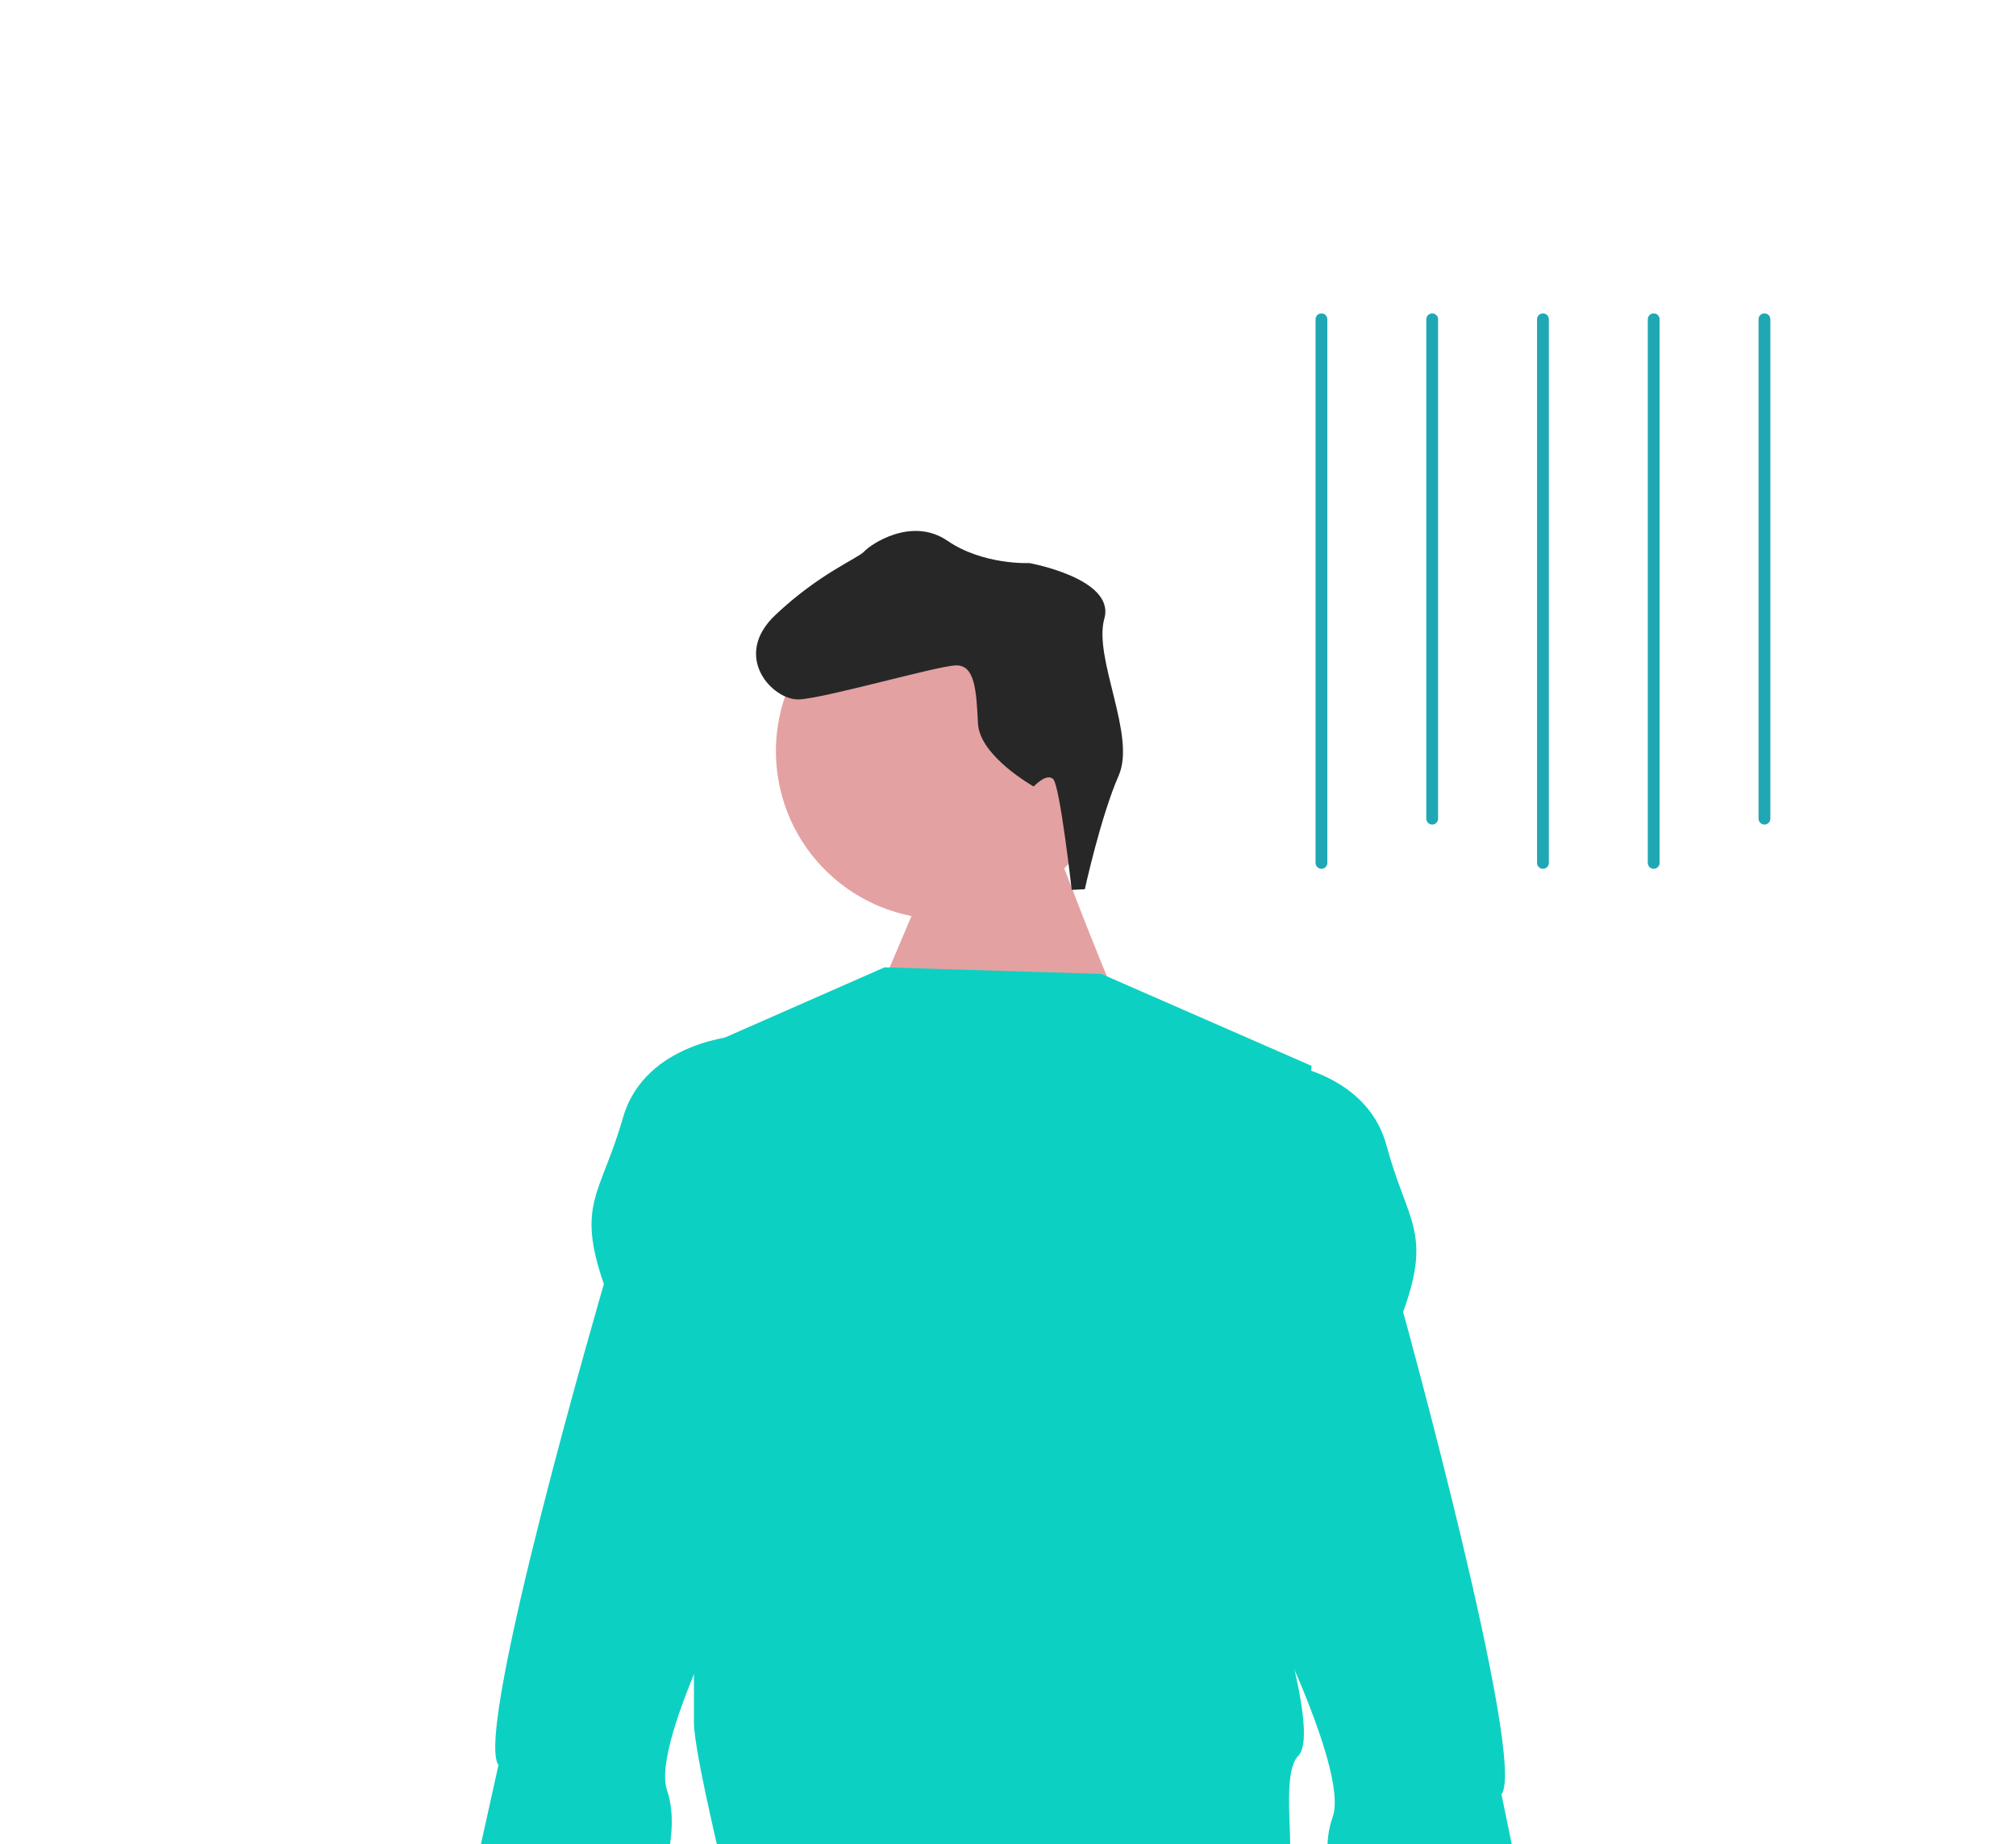 <svg xmlns="http://www.w3.org/2000/svg" xmlns:xlink="http://www.w3.org/1999/xlink" width="282" height="258" viewBox="0 0 282 258">
  <defs>
    <clipPath id="clip-path">
      <rect id="Rectangle_17" data-name="Rectangle 17" width="282" height="258" transform="translate(-0.275 -0.448)" fill="#fff" stroke="#707070" stroke-width="1"/>
    </clipPath>
  </defs>
  <g id="Mask_Group_2" data-name="Mask Group 2" transform="translate(0.275 0.448)" clip-path="url(#clip-path)">
    <path id="Path_35" data-name="Path 35" d="M178.73,348.807c-.919-.919-8.271-20.219-8.271-20.219L153,327.669l-7.99,18.836Z" transform="translate(-22.192 -208.41)" fill="#e4a1a2"/>
    <path id="Path_36" data-name="Path 36" d="M161.163,308.424a23.5,23.5,0,1,1-23.5,23.5,23.5,23.5,0,0,1,23.5-23.5" transform="translate(-29.399 -227.283)" fill="#e4a1a2"/>
    <path id="Path_37" data-name="Path 37" d="M210.914,403.061l8.271,27.571L197.129,590.545H182.2L174.153,470.15l-9.19,41.358,46.871,59.737L199.886,585.03,132.337,519.32l1.379-101.555,5.514-15.624Z" transform="translate(-34.617 -135.377)" fill="#0cd1c2"/>
    <path id="Path_38" data-name="Path 38" d="M182.244,354.853l-1.836.091s-1.642-14.643-2.6-15.515-2.708,1.054-2.708,1.054-7.57-4.229-7.8-8.818-.408-8.261-3.161-8.127-18.179,4.577-21.849,4.758-9.5-5.974-3.343-11.8,11.573-7.931,12.445-8.9,6.619-4.926,11.638-1.493,11.446,3.118,11.446,3.118,12.068,2.165,10.5,7.764,4.486,16.341,2,21.983S182.244,354.853,182.244,354.853Z" transform="translate(-30.774 -230.899)" fill="#272727"/>
    <path id="Path_39" data-name="Path 39" d="M162.023,495.871l16.543,1.838,1.838,30.328s-.919,14.7-16.543,12.866-11.028-16.542-11.028-16.542Z" transform="translate(-15.135 -43.46)" fill="#0cd1c2"/>
    <path id="Path_40" data-name="Path 40" d="M173.456,486.055s11.947-5.514,13.785.919l3.676,12.866s0,12.866.919,13.785,18.381,24.814,2.757,37.68c0,0-8.271.919-12.866-11.947s-18.381-25.733-18.381-25.733-2.67-6.433,1.882-5.974,10.985-10.569,9.147-14.245a11.666,11.666,0,0,1-.919-7.352" transform="translate(-4.97 -55.243)" fill="#0cd1c2"/>
    <path id="Path_41" data-name="Path 41" d="M93.517,468.5c-4.276-1.8-5.447-8.707-2.616-15.427a18.241,18.241,0,0,1,5.029-7l3.3-7.576-.119-.079,9.5-37.849a29.07,29.07,0,0,1,16.638-19.775c4.966-2.111,9.68-2.494,11.05,2.567,2.274,8.4-12.538,35.45-21.468,50.669L107.873,451.1a18.237,18.237,0,0,1-1.491,8.489C103.553,466.311,97.793,470.3,93.517,468.5Z" transform="translate(-44.68 -129.232)" fill="#e4a1a2"/>
    <path id="Path_42" data-name="Path 42" d="M158.525,335.557l30.328.919,29.409,12.866-4.6,76.279s5.514,17.464,2.757,20.221,0,15.116-1.838,15.37,0,13.546,0,13.546-25.733-8.7-47.79-3.183-29.409-3.676-29.409-3.676-5.514-22.057-5.514-26.652V347.281Z" transform="translate(-35.072 -200.675)" fill="#0cd1c2"/>
    <path id="Path_43" data-name="Path 43" d="M73.982.726S61.115-2.95,54.682,6.24s-10.109,9.19-10.109,21.138c0,0-37.68,53.3-35.842,58.818L0,100.443,22.057,112.39s7.812-7.812,7.812-15.164S51.925,69.653,51.925,69.653s19.3-24.814,20.219-34S73.982.726,73.982.726" transform="translate(33.135 167.817) rotate(-19)" fill="#0cd1c2"/>
    <path id="Path_46" data-name="Path 46" d="M191.5,482.9c4.633-.244,8.079-6.342,7.7-13.625a18.2,18.2,0,0,0-2.357-8.287l-.535-8.247.139-.036,3.912-38.825a29.071,29.071,0,0,0-8.939-24.247c-3.953-3.672-8.257-5.631-11.264-1.335-4.989,7.126-.238,37.6,3,54.948l.751,18.42a18.244,18.244,0,0,0-1.48,8.493C182.8,477.433,186.867,483.139,191.5,482.9Z" transform="translate(10.149 -151.354)" fill="#e4a1a2"/>
    <path id="Path_47" data-name="Path 47" d="M177.736,342.2s13.35.909,16.283,11.737,6.39,12.076,2.335,23.314c0,0,17.353,62.928,13.752,67.491l3.379,16.362-24.8,3.753s-4.7-10-2.2-16.915-11.391-33.422-11.391-33.422-9.733-29.89-7.477-38.847S177.736,342.2,177.736,342.2Z" transform="translate(-0.355 -194.16)" fill="#0cd1c2"/>
    <line id="Line_1" data-name="Line 1" y2="76.046" transform="translate(184.569 44.221)" fill="none" stroke="#1fa8b4" stroke-linecap="round" stroke-linejoin="round" stroke-width="1.652"/>
    <line id="Line_2" data-name="Line 2" y2="76.046" transform="translate(215.554 44.221)" fill="none" stroke="#1fa8b4" stroke-linecap="round" stroke-linejoin="round" stroke-width="1.652"/>
    <line id="Line_3" data-name="Line 3" y2="76.046" transform="translate(231.046 44.221)" fill="none" stroke="#1fa8b4" stroke-linecap="round" stroke-linejoin="round" stroke-width="1.652"/>
    <line id="Line_4" data-name="Line 4" y2="69.858" transform="translate(200.061 44.221)" fill="none" stroke="#1fa8b4" stroke-linecap="round" stroke-linejoin="round" stroke-width="1.652"/>
    <line id="Line_5" data-name="Line 5" y2="69.858" transform="translate(246.538 44.221)" fill="none" stroke="#1fa8b4" stroke-linecap="round" stroke-linejoin="round" stroke-width="1.652"/>
  </g>
</svg>
